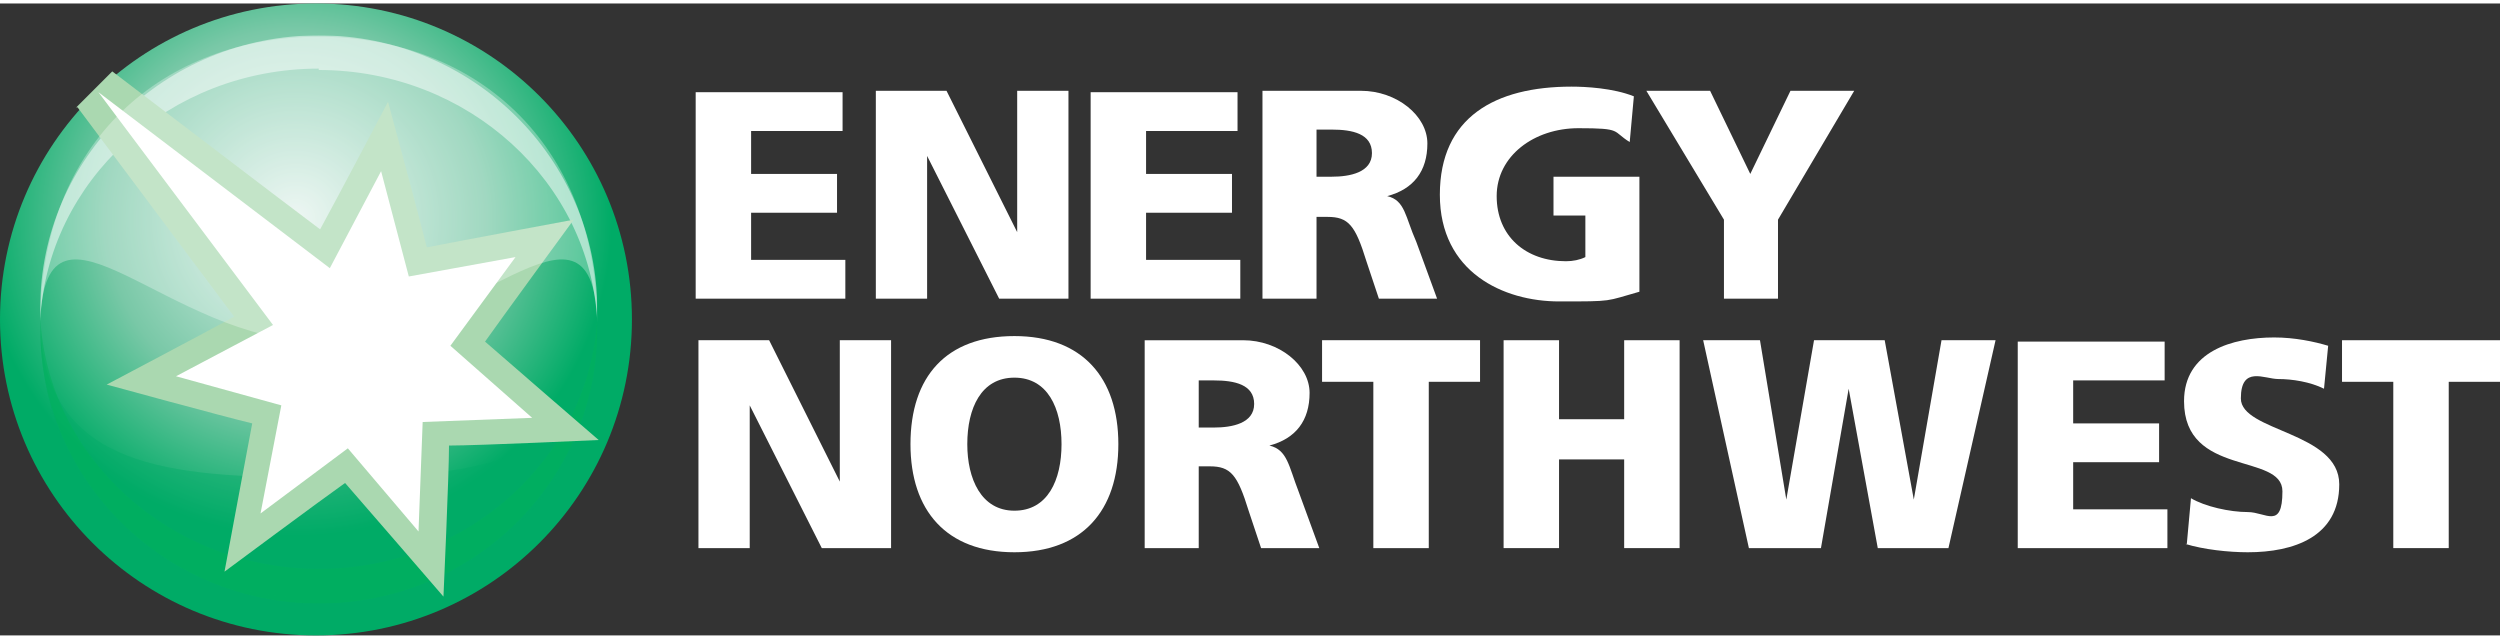 <?xml version="1.0" encoding="UTF-8"?><svg id="a" xmlns="http://www.w3.org/2000/svg" xmlns:xlink="http://www.w3.org/1999/xlink" viewBox="0 0 180.4 45.6" width="180" height="46"><rect x="0" y="0" width="180.4" height="45.6" fill="#333333" stroke="none"/><defs><clipPath id="t"><rect width="45.6" height="45.6" fill="none"/></clipPath><radialGradient id="v" cx="-761.13" cy="104.11" fx="-761.13" fy="104.11" r="1" gradientTransform="translate(17375.2 2389.3) scale(22.8 -22.8)" gradientUnits="userSpaceOnUse"><stop offset="0" stop-color="#e6f3ee"/><stop offset=".6" stop-color="#79c8a7"/><stop offset="1" stop-color="#00ab66"/></radialGradient><clipPath id="y"><rect x="2.9" y="23" width="40.2" height="19.8" fill="none"/></clipPath><clipPath id="ab"><rect x="2.9" y="23" width="40.2" height="19.8" fill="none"/></clipPath><clipPath id="ag"><rect x="2.9" y="2.3" width="40.2" height="20.7" fill="none"/></clipPath><clipPath id="aj"><rect x="2.9" y="2.3" width="40.2" height="20.7" fill="none"/></clipPath><clipPath id="ao"><rect x="2.9" y="22.6" width="40.2" height="20.7" fill="none"/></clipPath><clipPath id="ar"><rect x="2.9" y="22.6" width="40.2" height="20.7" fill="none"/></clipPath><clipPath id="ax"><rect x="2.9" y="2.3" width="40.2" height="22" fill="none"/></clipPath><clipPath id="ba"><rect x="2.9" y="2.3" width="40.2" height="22" fill="none"/></clipPath></defs><g id="b"><g id="c"><path id="d" d="M50.4,39.3h3.7v-10.3c-.1,0,0,0,0,0l5.2,10.3h5v-15h-3.7v10.2h0l-5.1-10.2h-5.1s0,15,0,15Z" fill="#fff"/><path id="e" d="M69.8,31.8c0-2.6,1-4.8,3.4-4.8s3.4,2.2,3.4,4.8-1,4.8-3.4,4.8-3.4-2.3-3.4-4.8M65.7,31.8c0,4.8,2.6,7.8,7.5,7.8s7.5-3,7.5-7.8-2.6-7.8-7.5-7.8-7.5,2.9-7.5,7.8" fill="#fff" fill-rule="evenodd"/><path id="f" d="M86.5,27.2h1.1c1.5,0,2.9.3,2.9,1.7s-1.6,1.7-2.9,1.7h-1.1v-3.4ZM82.5,39.3h4v-5.9h.8c1.5,0,2,.6,2.8,3.2l.9,2.7h4.2l-1.5-4.1c-.7-1.8-.8-3-2.1-3.3h0c1.9-.5,2.9-1.8,2.9-3.8s-2.2-3.8-4.8-3.8h-7.1v15h-.1Z" fill="#fff" fill-rule="evenodd"/><path id="g" d="M99.1,39.3h4v-12h3.7v-3h-11.4v3h3.7s0,12,0,12Z" fill="#fff"/><path id="h" d="M108.5,39.3h4v-6.4h4.7v6.4h4v-15h-4v5.7h-4.7v-5.7h-4v15Z" fill="#fff"/><path id="i" d="M126.2,39.3h5.2l2-11.5h0l2.1,11.5h5.1l3.4-15h-3.9l-2,11.5h0l-2.1-11.5h-5.1l-2,11.5h0l-1.9-11.5h-4.1l3.3,15Z" fill="#fff"/><path id="j" d="M145.6,39.3h10.8v-2.8h-6.8v-3.4h6.2v-2.8h-6.2v-3.1h6.6v-2.8h-10.6v15-.1Z" fill="#fff"/><path id="k" d="M157.7,39c1.3.4,3.1.6,4.5.6,3.3,0,6.6-1.1,6.6-4.9s-7.1-3.8-7.1-6.2,1.7-1.4,2.7-1.4,2.3.2,3.3.7l.3-3.1c-1-.3-2.4-.6-3.9-.6-3,0-6.5,1-6.5,4.6,0,5.5,7.1,3.7,7.1,6.5s-1.2,1.5-2.5,1.5-3.1-.4-4.1-1l-.3,3.3h-.1Z" fill="#fff"/><path id="l" d="M172.7,39.3h4v-12h3.7v-3h-11.4v3h3.7v12Z" fill="#fff"/><path id="m" d="M50.2,21.3h10.8v-2.8h-6.8v-3.4h6.2v-2.8h-6.2v-3.1h6.6v-2.8h-10.6v15-.1Z" fill="#fff"/><path id="n" d="M63.2,21.3h3.7v-10.3c-.1,0,0,0,0,0l5.2,10.3h5V6.3h-3.7v10.2h0l-5.1-10.2h-5.1v15Z" fill="#fff"/><path id="o" d="M78.7,21.3h10.8v-2.8h-6.8v-3.4h6.2v-2.8h-6.2v-3.1h6.6v-2.8h-10.6v15-.1Z" fill="#fff"/><path id="p" d="M95,9.1h1.1c1.5,0,2.9.3,2.9,1.7s-1.6,1.7-2.9,1.7h-1.1v-3.4ZM91,21.3h4v-5.9h.8c1.5,0,2,.6,2.8,3.2l.9,2.7h4.2l-1.5-4.1c-.8-1.8-.8-3-2.1-3.3h0c1.9-.5,2.9-1.8,2.9-3.8s-2.2-3.8-4.8-3.8h-7.1v15h-.1Z" fill="#fff" fill-rule="evenodd"/><path id="q" d="M118.3,12.5h-6.2v2.8h2.3v3c-.4.2-.9.3-1.4.3-2.9,0-5-1.8-5-4.7s2.7-4.9,5.9-4.9,2.4.2,3.7,1l.3-3.3c-1.5-.6-3.5-.7-4.5-.7-5.5,0-9.5,2.2-9.5,7.8s4.6,7.7,8.6,7.7,3.3,0,5.8-.7c0,0,0-8.3,0-8.3Z" fill="#fff"/><path id="r" d="M124.3,21.3h4v-5.7l5.5-9.3h-4.6l-2.9,6-2.9-6h-4.6l5.6,9.3v5.7h-.1Z" fill="#fff"/><g id="s"><g clip-path="url(#t)"><g id="u"><path id="w" d="M0,22.8c0,12.6,10.2,22.8,22.8,22.8h0c12.6,0,22.8-10.2,22.8-22.8h0C45.6,10.2,35.4,0,22.8,0h0C10.2,0,0,10.2,0,22.8" fill="url(#v)"/></g></g></g><g id="x"><g clip-path="url(#y)"><g id="z" opacity=".4"><g id="aa"><g clip-path="url(#ab)"><g id="ac"><g id="ad"><path id="ae" d="M23,34.2c-10.8,0-19.6-.7-20.1-10.8,0,.3,0-.6,0-.3,0,12.6,9,19.8,20.1,19.8s20.1-7.2,20.1-19.8,0,.6,0,.3c-.5,10.1-9.3,10.8-20.1,10.8" fill="#00ab66"/></g></g></g></g></g></g></g><g id="af"><g clip-path="url(#ag)"><g id="ah" opacity=".5"><g id="ai"><g clip-path="url(#aj)"><g id="ak"><g id="al"><path id="am" d="M23,4.8c10.8,0,19.6,8.1,20.1,18.2v-.9c0-10.9-9-19.8-20.1-19.8S2.9,11.1,2.9,22s0,.6,0,.9C3.4,12.8,12.2,4.7,23,4.7" fill="#fff"/></g></g></g></g></g></g></g><g id="an"><g clip-path="url(#ao)"><g id="ap" opacity=".5"><g id="aq"><g clip-path="url(#ar)"><g id="as"><g id="at"><path id="au" d="M23,40.8c-10.8,0-19.6-8.1-20.1-18.2v.9c0,10.9,9,19.8,20.1,19.8s20.1-8.8,20.1-19.8,0-.6,0-.9c-.5,10.1-9.3,18.2-20.1,18.2" fill="#00b25a"/></g></g></g></g></g></g></g><path id="av" d="M5.6,7.5s9.2,12.3,11.3,15.1c-2,1.1-9.2,4.9-9.2,4.9,0,0,8.4,2.3,10.5,2.8-.4,2.1-2,10.7-2,10.7,0,0,7-5.2,8.7-6.4,1.4,1.6,7.1,8.2,7.1,8.2,0,0,.4-8.8.4-10.9,2.1,0,10.8-.4,10.8-.4,0,0-6.6-5.7-8.2-7.1,1.2-1.7,6.4-8.8,6.4-8.8,0,0-8.6,1.6-10.6,2-.5-2-2.8-10.5-2.8-10.5,0,0-3.8,7.2-4.9,9.2-2.8-2.1-15-11.4-15-11.4l-2.6,2.6h.1Z" fill="#aad8b0"/><g id="aw"><g clip-path="url(#ax)"><g id="ay" opacity=".3"><g id="az"><g clip-path="url(#ba)"><g id="bb"><g id="bc"><path id="bd" d="M23,24.4c10.8,0,19.6-12.2,20.1-1.6,0-.3,0,.7,0,.3,0-13.2-9-20.7-20.1-20.7S2.9,9.9,2.9,23.1s0-.6,0-.3c.5-10.6,9.3,1.6,20.1,1.6" fill="#fff"/></g></g></g></g></g></g></g><path id="be" d="M23.8,19.1l3.7-7,2,7.6,7.7-1.4-4.7,6.4,5.9,5.2-7.9.3-.3,7.9-5.1-6-6.3,4.7,1.5-7.8-7.6-2.1,7-3.7L7.1,6.4s16.7,12.7,16.7,12.7Z" fill="#fff"/></g></g></svg>